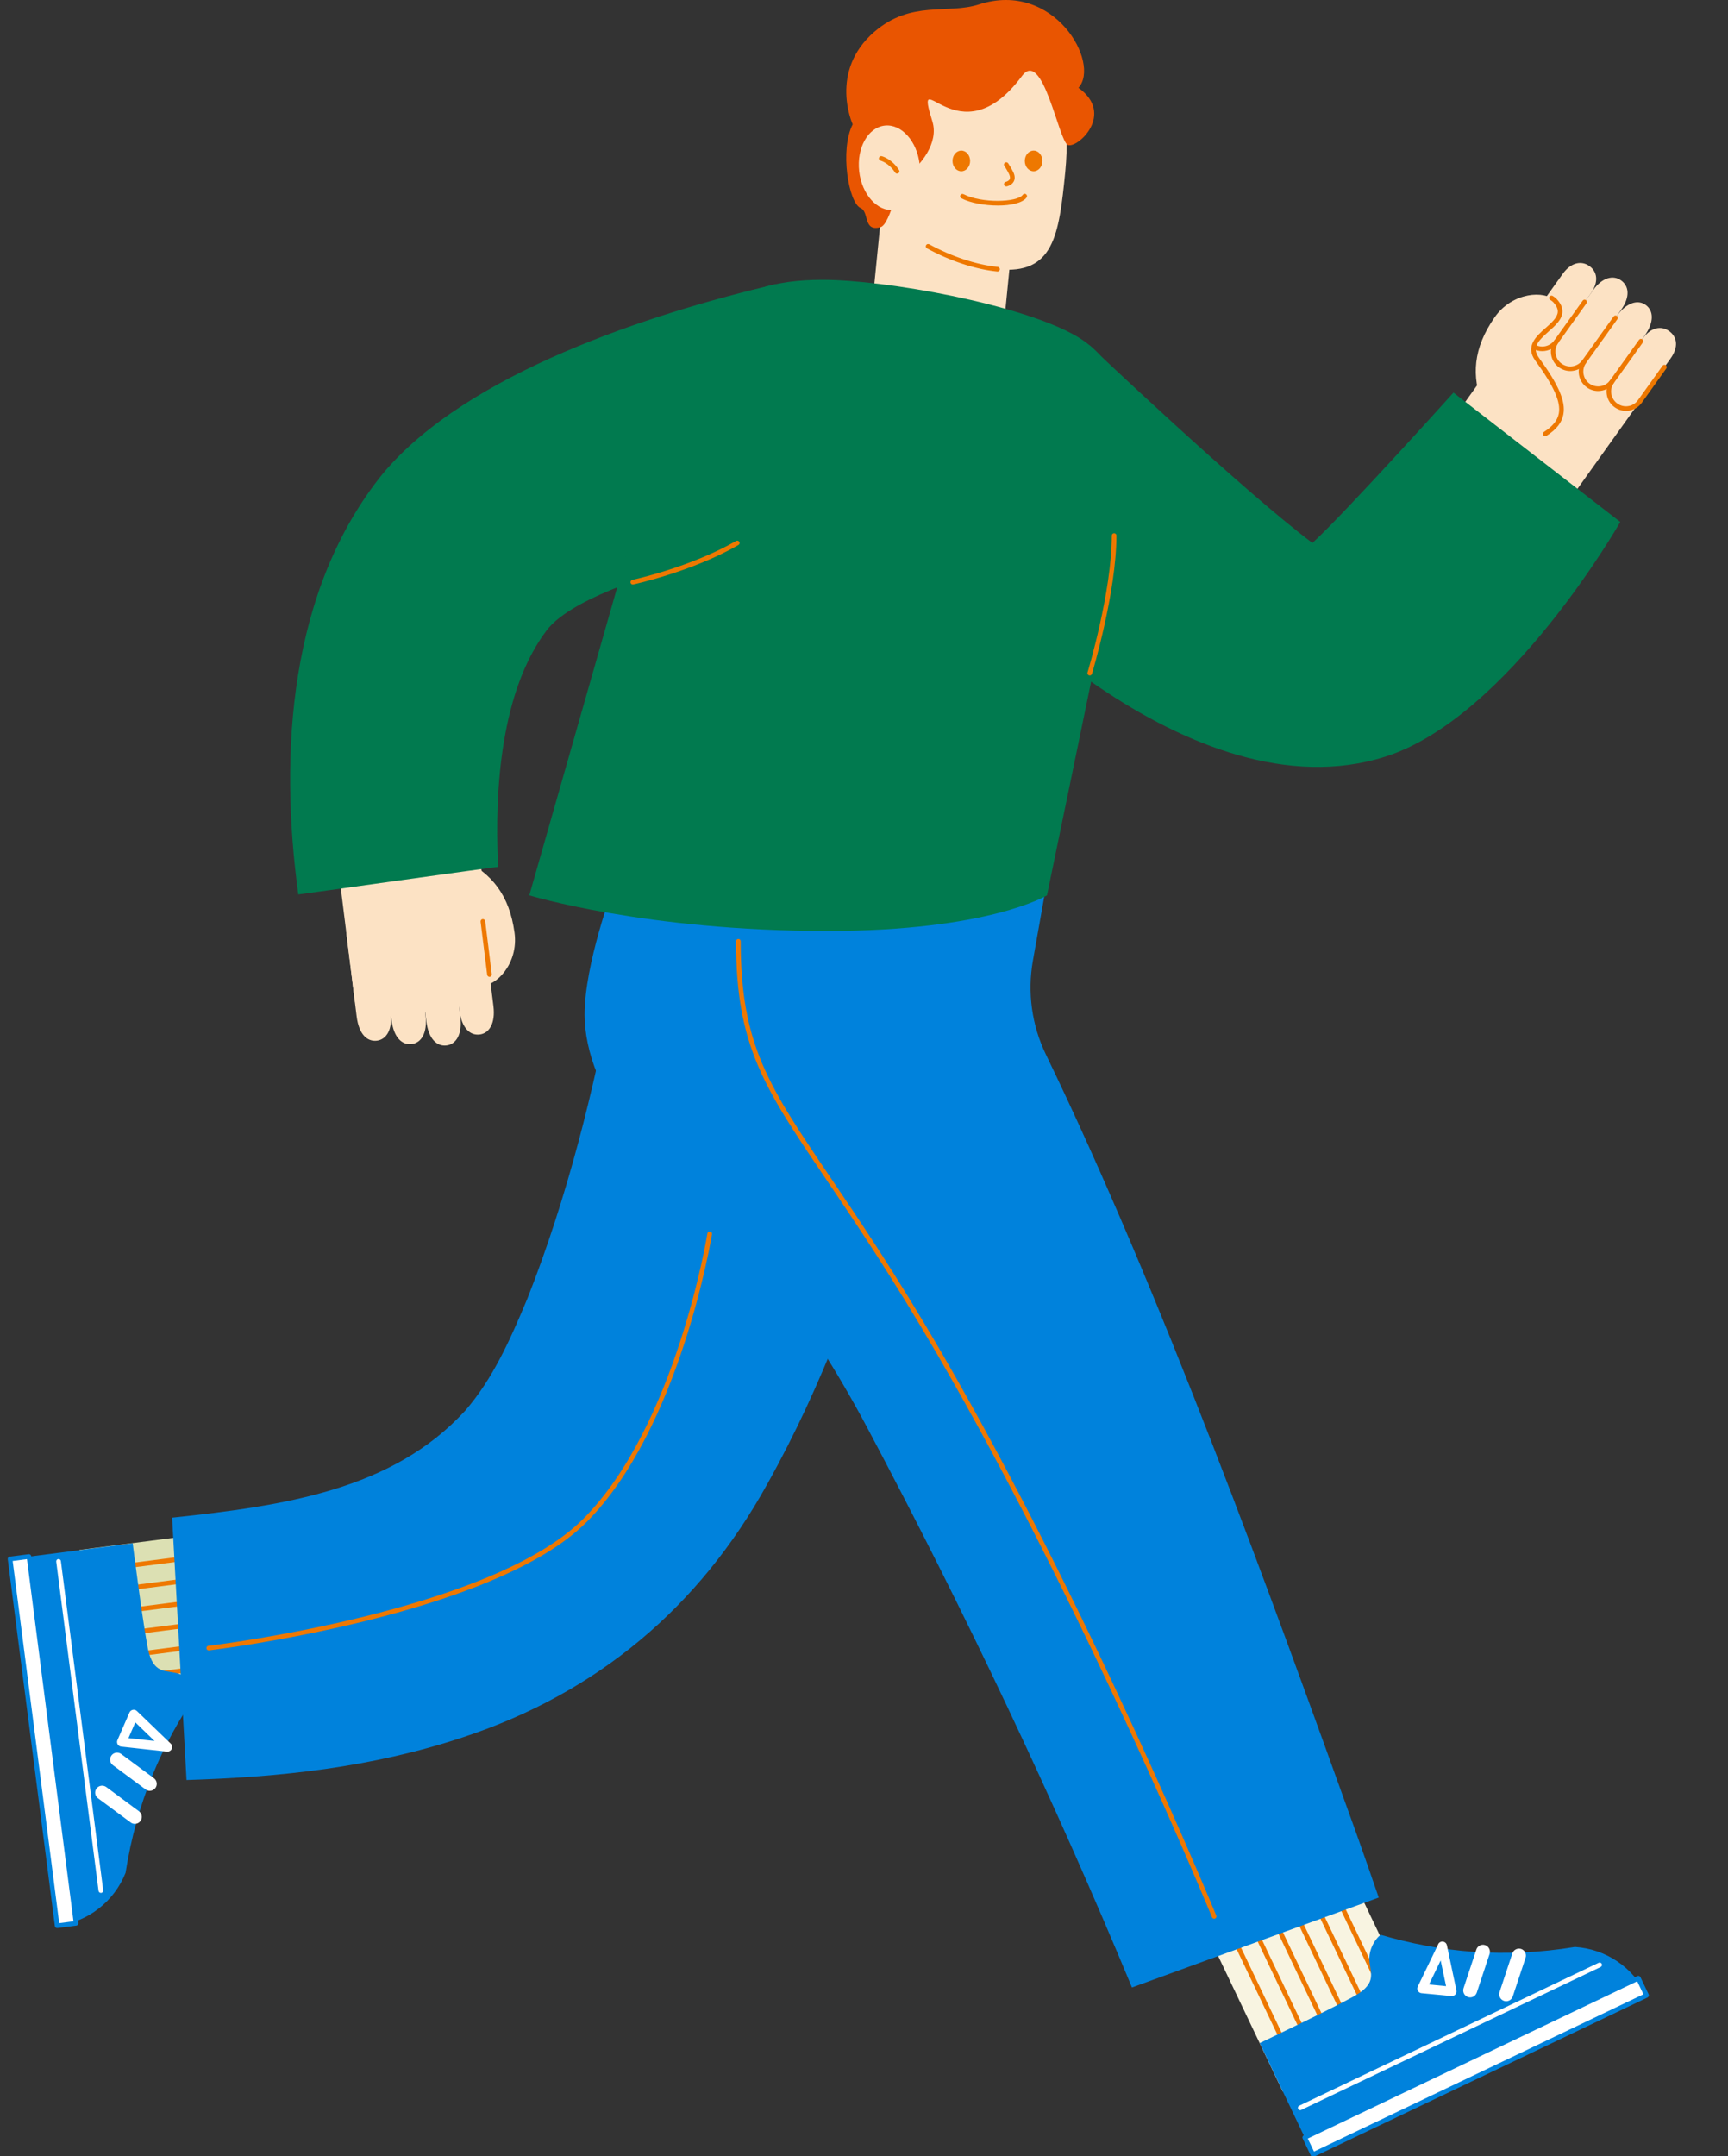 <svg width="93" height="116" viewBox="0 0 93 116" fill="none" xmlns="http://www.w3.org/2000/svg">
<rect x="0" y="0" width="93" height="116" fill="#333333" stroke="none"/>
<g clip-path="url(#clip0_5287_26119)">
<path d="M70.501 96.242L76.555 108.928L69.035 112.516L62.982 99.83L70.501 96.242Z" fill="#F8F4E1"/>
<path d="M64.165 99.277L70.219 111.963L69.994 112.07L63.94 99.385L64.165 99.277Z" fill="#EE7800"/>
<path d="M65.246 98.753L71.297 111.439L71.072 111.547L65.02 98.86L65.246 98.753Z" fill="#EE7800"/>
<path d="M66.322 98.248L72.375 110.934L72.15 111.041L66.096 98.355L66.322 98.248Z" fill="#EE7800"/>
<path d="M67.4 97.732L73.453 110.418L73.228 110.525L67.174 97.84L67.4 97.732Z" fill="#EE7800"/>
<path d="M68.478 97.221L74.531 109.906L74.306 110.014L68.253 97.328L68.478 97.221Z" fill="#EE7800"/>
<path d="M69.556 96.705L75.609 109.391L75.384 109.498L69.331 96.812L69.556 96.705Z" fill="#EE7800"/>
<path d="M73.696 105.331C73.703 104.902 73.944 104.377 74.28 104.113L74.309 104.09C77.528 105.039 80.973 105.365 84.762 104.743C86.424 104.847 87.9 105.843 88.617 107.346L70.662 115.915L67.799 109.914C67.799 109.914 72.523 107.67 73.172 107.215C74.138 106.539 73.684 106.025 73.694 105.333L73.696 105.331Z" fill="#0082DC"/>
<path d="M69.922 113.285L86.039 105.594C86.101 105.565 86.177 105.59 86.206 105.654C86.236 105.715 86.211 105.791 86.147 105.821L70.029 113.512C70.013 113.52 69.993 113.524 69.977 113.524C69.93 113.524 69.886 113.499 69.865 113.452C69.835 113.391 69.86 113.315 69.924 113.285H69.922Z" fill="white"/>
<path d="M81.394 105.089C81.46 104.893 81.671 104.787 81.868 104.85C82.064 104.916 82.17 105.127 82.107 105.324L81.417 107.405C81.364 107.561 81.219 107.663 81.062 107.663C81.024 107.663 80.984 107.657 80.944 107.644C80.747 107.578 80.641 107.367 80.705 107.17L81.394 105.089Z" fill="white"/>
<path d="M79.457 104.881C79.522 104.685 79.734 104.579 79.93 104.644C80.127 104.71 80.233 104.921 80.169 105.118L79.48 107.199C79.427 107.355 79.281 107.457 79.124 107.457C79.084 107.457 79.046 107.451 79.006 107.438C78.809 107.372 78.704 107.161 78.767 106.964L79.457 104.883V104.881Z" fill="white"/>
<path d="M77.402 104.594C77.448 104.497 77.552 104.442 77.657 104.455C77.763 104.468 77.85 104.546 77.871 104.652L78.385 107.081C78.402 107.16 78.381 107.24 78.328 107.299C78.279 107.352 78.212 107.384 78.142 107.384C78.133 107.384 78.127 107.384 78.118 107.384L76.505 107.231C76.422 107.223 76.351 107.176 76.311 107.105C76.27 107.033 76.268 106.946 76.304 106.874L77.404 104.597L77.402 104.594ZM77.827 106.851L77.535 105.47L76.909 106.764L77.827 106.851Z" fill="white"/>
<path d="M88.175 106.418L88.617 107.344L70.662 115.912L70.221 114.986L88.175 106.418Z" fill="white"/>
<path d="M70.165 114.878L88.121 106.309C88.182 106.28 88.258 106.305 88.288 106.368L88.73 107.295C88.744 107.324 88.746 107.358 88.734 107.39C88.723 107.421 88.7 107.447 88.67 107.462L70.715 116.03C70.698 116.039 70.679 116.043 70.662 116.043C70.616 116.043 70.571 116.017 70.55 115.971L70.108 115.045C70.093 115.015 70.091 114.981 70.104 114.95C70.114 114.918 70.138 114.893 70.167 114.878H70.165ZM70.719 115.751L88.448 107.29L88.114 106.59L70.385 115.051L70.719 115.751Z" fill="#0082DC"/>
<path d="M18.22 81.592L19.281 89.856L5.34 91.646L4.278 83.383L18.22 81.592Z" fill="#DCE0B3"/>
<path d="M18.359 82.635L18.391 82.883L4.449 84.674L4.417 84.426L18.359 82.635Z" fill="#EE7800"/>
<path d="M18.5 83.823L18.531 84.07L4.59 85.861L4.558 85.614L18.5 83.823Z" fill="#EE7800"/>
<path d="M18.656 85.006L18.688 85.254L4.746 87.045L4.714 86.797L18.656 85.006Z" fill="#EE7800"/>
<path d="M18.812 86.194L18.844 86.441L4.902 88.232L4.87 87.985L18.812 86.194Z" fill="#EE7800"/>
<path d="M18.968 87.377L19 87.625L5.059 89.416L5.027 89.168L18.968 87.377Z" fill="#EE7800"/>
<path d="M19.109 88.561L19.141 88.809L5.199 90.6L5.167 90.352L19.109 88.561Z" fill="#EE7800"/>
<path d="M8.027 88.972C8.37 90.103 8.998 89.83 9.653 90.056C10.059 90.196 10.482 90.589 10.628 90.993L10.641 91.029C8.733 93.789 7.35 96.961 6.758 100.756C6.141 102.304 4.734 103.393 3.081 103.607L0.545 83.875L7.141 83.027C7.141 83.027 7.799 88.217 8.027 88.974V88.972Z" fill="#0082DC"/>
<path d="M3.137 83.875C3.204 83.867 3.268 83.915 3.276 83.983L5.554 101.695C5.562 101.763 5.514 101.826 5.446 101.835C5.44 101.835 5.435 101.835 5.429 101.835C5.368 101.835 5.313 101.788 5.304 101.725L3.027 84.013C3.018 83.945 3.067 83.882 3.135 83.873L3.137 83.875Z" fill="white"/>
<path d="M5.72 96.14L7.481 97.445C7.648 97.567 7.682 97.802 7.559 97.969C7.485 98.069 7.373 98.121 7.257 98.121C7.179 98.121 7.1 98.098 7.035 98.047L5.273 96.743C5.106 96.62 5.072 96.385 5.195 96.218C5.318 96.051 5.552 96.017 5.72 96.14Z" fill="white"/>
<path d="M6.524 94.363L8.286 95.667C8.453 95.79 8.487 96.025 8.364 96.192C8.29 96.291 8.178 96.344 8.062 96.344C7.983 96.344 7.905 96.321 7.84 96.27L6.078 94.965C5.911 94.843 5.877 94.608 6 94.441C6.122 94.274 6.357 94.24 6.524 94.363Z" fill="white"/>
<path d="M6.967 92.132C6.999 92.058 7.067 92.002 7.147 91.986C7.227 91.969 7.31 91.994 7.369 92.051L9.19 93.806C9.266 93.88 9.287 93.995 9.243 94.092C9.2 94.181 9.112 94.236 9.016 94.236C9.008 94.236 8.997 94.236 8.989 94.236L6.521 93.965C6.443 93.957 6.371 93.91 6.333 93.842C6.293 93.772 6.288 93.69 6.32 93.618L6.967 92.132ZM8.316 93.66L7.282 92.662L6.914 93.508L8.319 93.662L8.316 93.66Z" fill="white"/>
<path d="M1.559 83.742L4.094 103.475L3.077 103.605L0.542 83.873L1.559 83.742Z" fill="white"/>
<path d="M0.526 83.745L1.543 83.614C1.61 83.606 1.674 83.654 1.682 83.722L4.218 103.454C4.222 103.488 4.213 103.519 4.192 103.547C4.171 103.574 4.142 103.589 4.11 103.595L3.093 103.727C3.093 103.727 3.082 103.727 3.076 103.727C3.014 103.727 2.959 103.68 2.953 103.617L0.418 83.885C0.413 83.851 0.422 83.819 0.443 83.792C0.464 83.766 0.494 83.75 0.526 83.745ZM3.186 103.462L3.955 103.363L1.452 83.879L0.682 83.978L3.186 103.462Z" fill="#0082DC"/>
<path d="M26.556 54.127C26.672 55.064 26.321 55.593 25.816 55.654C25.31 55.717 24.847 55.33 24.727 54.353L23.993 48.445L25.822 48.219L26.556 54.127Z" fill="#FCE2C4"/>
<path d="M24.774 54.716C24.891 55.653 24.54 56.181 24.034 56.243C23.529 56.306 23.066 55.919 22.945 54.942L22.366 50.273L24.195 50.047L24.774 54.716Z" fill="#FCE2C4"/>
<path d="M22.899 54.641C23.016 55.578 22.665 56.107 22.159 56.168C21.654 56.231 21.191 55.844 21.07 54.867L20.59 50.998L22.419 50.772L22.899 54.641Z" fill="#FCE2C4"/>
<path d="M21.024 54.46C21.141 55.397 20.79 55.925 20.284 55.987C19.779 56.05 19.316 55.663 19.195 54.686L18.627 50.095L20.456 49.869L21.024 54.46Z" fill="#FCE2C4"/>
<path d="M26.447 51.118C26.641 52.684 25.529 54.114 23.96 54.309L20.361 54.755C19.733 54.833 19.162 54.387 19.084 53.761L17.722 42.794L25.296 41.855L26.447 51.12V51.118Z" fill="#FCE2C4"/>
<path d="M24.976 46.271C26.459 47 27.417 48.149 27.692 50.179C27.918 51.841 26.679 53.09 25.898 53.025C24.16 52.879 26.135 50.386 24.479 50.054C21.853 49.529 21.045 48.897 21.439 47.396C22.007 45.224 24.114 45.846 24.974 46.269L24.976 46.271Z" fill="#FCE2C4"/>
<path d="M25.973 49.447C26.041 49.439 26.104 49.488 26.113 49.555L26.468 52.414C26.476 52.482 26.428 52.545 26.36 52.554C26.356 52.554 26.349 52.554 26.345 52.554C26.284 52.554 26.229 52.507 26.22 52.444L25.865 49.585C25.857 49.517 25.905 49.454 25.973 49.445V49.447Z" fill="#EE7800"/>
<path d="M25.019 75.913C26.537 74.171 27.465 72.05 28.379 69.872C30.506 64.494 31.984 58.616 33.039 52.883L49.938 56.302L49.821 56.795C49.301 58.916 48.713 61.031 48.083 63.116C46.322 68.846 44.281 74.503 41.306 79.819C37.639 86.468 32.136 91.086 24.917 93.463C19.971 95.104 15.035 95.609 10.038 95.763L9.264 81.648C15.298 81.01 21.119 80.153 25.016 75.913H25.019Z" fill="#0082DC"/>
<path d="M56.288 47.744L55.592 51.671C55.288 53.388 55.527 55.158 56.288 56.727C62.499 69.553 68.369 85.757 73.057 98.8C73.345 99.606 73.926 101.274 74.203 102.086L60.921 106.923C56.77 96.916 51.915 86.664 46.673 76.806C43.501 70.838 39.417 65.351 34.325 60.906C32.38 59.208 31.462 56.51 31.462 54.594C31.462 51.859 33.004 47.742 33.004 47.742H56.288V47.744Z" fill="#0082DC"/>
<path d="M39.739 50.516C39.809 50.516 39.864 50.571 39.864 50.64C39.864 56.212 41.37 58.433 44.666 63.303C46.255 65.646 48.23 68.564 50.666 72.753C58.589 86.378 65.392 102.887 65.46 103.054C65.485 103.117 65.456 103.191 65.392 103.217C65.377 103.223 65.36 103.225 65.346 103.225C65.297 103.225 65.25 103.196 65.229 103.147C65.162 102.982 58.365 86.488 50.45 72.878C48.018 68.695 46.045 65.783 44.459 63.442C41.133 58.53 39.612 56.289 39.612 50.64C39.612 50.571 39.667 50.516 39.737 50.516H39.739Z" fill="#EE7800"/>
<path d="M11.222 88.542C11.372 88.525 26.388 86.717 31.381 81.722C36.378 76.725 38.057 66.463 38.071 66.359C38.082 66.291 38.148 66.245 38.215 66.255C38.283 66.266 38.329 66.329 38.319 66.399C38.302 66.503 36.61 76.846 31.556 81.9C26.5 86.956 11.402 88.772 11.249 88.789C11.245 88.789 11.239 88.789 11.235 88.789C11.171 88.789 11.118 88.743 11.11 88.679C11.101 88.611 11.15 88.548 11.22 88.54L11.222 88.542Z" fill="#EE7800"/>
<path d="M51.946 2.228C55.05 2.302 57.915 3.361 57.33 9.268C56.993 12.655 56.718 14.785 53.69 14.485C50.662 14.184 46.029 11.57 46.365 8.181C46.701 4.793 48.905 2.156 51.948 2.228H51.946Z" fill="#FCE2C4"/>
<path d="M47.52 10.599L54.641 11.305L53.734 20.454L46.613 19.749L47.52 10.599Z" fill="#FCE2C4"/>
<path d="M50.01 13.141C51.211 13.801 52.556 14.245 53.7 14.359C53.768 14.365 53.818 14.427 53.812 14.496C53.806 14.56 53.751 14.608 53.687 14.608C53.683 14.608 53.679 14.608 53.675 14.608C52.499 14.492 51.12 14.037 49.889 13.361C49.828 13.327 49.807 13.251 49.841 13.192C49.874 13.13 49.951 13.109 50.01 13.143V13.141Z" fill="#EE7800"/>
<path d="M47.061 1.708C49.038 -0 51.007 0.782 52.686 0.239C56.744 -1.075 59.245 3.402 58.042 4.724C60.019 6.143 57.991 7.997 57.473 7.8C56.98 7.612 56.128 2.577 55.003 4.087C51.567 8.706 49.114 3.093 50.182 6.542C50.527 7.657 49.602 8.902 48.649 9.549C48.387 9.539 47.934 12.066 47.391 12.22C46.443 12.489 46.788 11.393 46.316 11.192C45.673 10.918 45.185 8.071 45.891 6.69C45.891 6.69 44.584 3.846 47.059 1.708H47.061Z" fill="#E95501"/>
<path d="M47.616 6.757C48.515 6.658 49.356 7.593 49.496 8.847C49.636 10.101 49.02 11.198 48.119 11.297C47.221 11.397 46.379 10.462 46.239 9.208C46.1 7.954 46.715 6.857 47.616 6.757Z" fill="#FCE2C4"/>
<path d="M47.456 8.402C47.477 8.408 47.993 8.539 48.386 9.148C48.424 9.205 48.407 9.283 48.348 9.321C48.327 9.334 48.303 9.34 48.28 9.34C48.24 9.34 48.2 9.321 48.175 9.283C47.838 8.761 47.398 8.645 47.394 8.645C47.327 8.628 47.286 8.56 47.303 8.495C47.32 8.427 47.386 8.387 47.453 8.402H47.456Z" fill="#EE7800"/>
<path d="M84.099 14.741C84.555 14.101 85.124 14.016 85.539 14.312C85.953 14.608 86.076 15.145 85.598 15.813L83.762 18.381C83.466 18.795 82.891 18.89 82.477 18.594C82.062 18.298 81.967 17.723 82.263 17.308L84.099 14.741Z" fill="#FCE2C4"/>
<path d="M85.736 15.614C86.24 14.907 86.834 14.789 87.246 15.085C87.661 15.381 87.76 15.95 87.236 16.686L85.258 19.452C84.962 19.866 84.387 19.961 83.973 19.665C83.558 19.369 83.463 18.794 83.759 18.38L85.736 15.614Z" fill="#FCE2C4"/>
<path d="M86.99 17.027C87.54 16.259 88.155 16.107 88.567 16.403C88.982 16.699 89.062 17.297 88.489 18.099L86.757 20.522C86.461 20.937 85.886 21.032 85.471 20.736C85.057 20.44 84.962 19.864 85.258 19.45L86.99 17.027Z" fill="#FCE2C4"/>
<path d="M88.408 18.217C88.854 17.593 89.416 17.515 89.831 17.811C90.245 18.107 90.372 18.638 89.907 19.289L88.257 21.596C87.962 22.011 87.386 22.106 86.972 21.81C86.557 21.514 86.462 20.938 86.758 20.524L88.408 18.217Z" fill="#FCE2C4"/>
<path d="M85.994 16.561L88.944 18.671C89.457 19.039 89.576 19.754 89.208 20.267L82.693 29.382L76.484 24.943L82.001 17.225C82.919 15.939 84.706 15.643 85.992 16.561H85.994Z" fill="#FCE2C4"/>
<path d="M83.689 16.188C84.869 17.471 81.727 17.97 82.721 19.334C84.296 21.5 84.463 22.513 83.156 23.35C81.266 24.562 80.139 22.678 79.792 21.783C79.196 20.242 79.27 18.749 80.441 17.07C81.401 15.695 83.159 15.613 83.687 16.188H83.689Z" fill="#FCE2C4"/>
<path d="M83.183 17.646C83.513 17.354 83.822 17.079 83.839 16.777C83.847 16.616 83.769 16.449 83.604 16.267C83.56 16.219 83.503 16.174 83.437 16.136C83.378 16.102 83.357 16.026 83.391 15.965C83.424 15.906 83.501 15.885 83.562 15.918C83.651 15.969 83.727 16.029 83.788 16.096C84.002 16.329 84.101 16.555 84.088 16.788C84.067 17.194 83.704 17.517 83.35 17.83C82.76 18.352 82.433 18.71 82.828 19.253C83.89 20.712 84.27 21.594 84.139 22.294C84.057 22.736 83.767 23.104 83.232 23.447C83.211 23.459 83.188 23.466 83.164 23.466C83.124 23.466 83.082 23.445 83.059 23.409C83.021 23.352 83.037 23.273 83.097 23.235C83.57 22.931 83.824 22.618 83.894 22.245C84.01 21.628 83.632 20.776 82.627 19.397C82.069 18.63 82.689 18.082 83.186 17.64L83.183 17.646Z" fill="#EE7800"/>
<path d="M83.833 18.28C83.89 18.32 83.903 18.398 83.862 18.453C83.737 18.626 83.689 18.838 83.725 19.047C83.761 19.257 83.875 19.441 84.048 19.565C84.222 19.69 84.433 19.739 84.643 19.703C84.852 19.669 85.036 19.553 85.161 19.379L86.844 17.026C86.884 16.969 86.962 16.956 87.017 16.996C87.074 17.036 87.087 17.114 87.047 17.169L85.364 19.523C85.201 19.751 84.96 19.902 84.685 19.946C84.628 19.956 84.569 19.961 84.511 19.961C84.296 19.961 84.084 19.893 83.905 19.766C83.435 19.43 83.327 18.777 83.661 18.307C83.702 18.25 83.78 18.237 83.835 18.277L83.833 18.28Z" fill="#EE7800"/>
<path d="M85.333 19.354C85.39 19.394 85.403 19.472 85.363 19.527C85.107 19.884 85.189 20.383 85.547 20.639C85.904 20.895 86.403 20.813 86.659 20.455L88.211 18.284C88.251 18.226 88.329 18.214 88.385 18.254C88.442 18.294 88.454 18.372 88.414 18.427L86.862 20.599C86.659 20.884 86.335 21.037 86.01 21.037C85.798 21.037 85.587 20.973 85.403 20.842C84.933 20.506 84.826 19.852 85.16 19.383C85.2 19.326 85.278 19.313 85.333 19.354Z" fill="#EE7800"/>
<path d="M86.829 20.422C86.886 20.462 86.899 20.541 86.859 20.598C86.736 20.771 86.685 20.983 86.721 21.192C86.755 21.401 86.871 21.585 87.045 21.71C87.218 21.833 87.43 21.884 87.639 21.848C87.849 21.814 88.032 21.698 88.157 21.524L89.477 19.678C89.517 19.621 89.595 19.608 89.65 19.648C89.707 19.689 89.72 19.767 89.68 19.822L88.36 21.668C88.197 21.896 87.956 22.046 87.681 22.091C87.624 22.101 87.565 22.106 87.508 22.106C87.292 22.106 87.081 22.038 86.901 21.911C86.673 21.748 86.523 21.507 86.478 21.232C86.432 20.957 86.497 20.68 86.66 20.452C86.7 20.395 86.778 20.382 86.833 20.422H86.829Z" fill="#EE7800"/>
<path d="M82.63 18.549C82.981 18.737 83.421 18.633 83.653 18.31L85.18 16.174C85.22 16.117 85.298 16.104 85.353 16.145C85.41 16.185 85.423 16.263 85.383 16.318L83.856 18.454C83.653 18.737 83.332 18.891 83.002 18.891C82.835 18.891 82.665 18.851 82.511 18.769C82.45 18.737 82.427 18.661 82.46 18.6C82.492 18.538 82.568 18.515 82.63 18.549Z" fill="#EE7800"/>
<path d="M41.757 15.287L46.094 28.297C45.038 28.468 31.803 30.773 29.422 33.911C26.975 37.138 26.612 42.437 26.802 46.465L26.808 46.575V46.622L26.812 46.639C26.829 46.609 16.059 48.13 16.055 48.121C15.015 40.534 15.548 31.729 20.612 25.471C25.148 20.056 35.011 16.873 41.759 15.285L41.757 15.287Z" fill="#017A4F"/>
<path d="M70.635 29.209C72.388 27.608 78.224 21.123 78.224 21.123L87.203 28.08C87.203 28.08 81.212 38.592 74.555 40.707C64.151 44.012 52.119 31.573 49.861 28.291L58.651 18.594C58.651 18.594 66.846 26.369 70.635 29.211V29.209Z" fill="#017A4F"/>
<path d="M44.267 15.055C47.659 15.055 54.936 16.355 57.919 18.076C60.903 19.798 61.443 23.816 60.624 27.474L56.348 48.168C56.348 48.168 53.223 50.086 44.508 50.086C34.764 50.086 28.486 48.168 28.486 48.168L36.111 21.46C37.498 17.586 38.896 15.053 44.265 15.055H44.267Z" fill="#017A4F"/>
<path d="M59.836 28.812C59.836 28.742 59.891 28.688 59.961 28.688C60.031 28.688 60.086 28.742 60.086 28.812C60.086 31.887 58.781 36.207 58.769 36.252C58.752 36.304 58.703 36.34 58.648 36.34C58.635 36.34 58.625 36.34 58.612 36.334C58.547 36.315 58.508 36.245 58.53 36.178C58.542 36.135 59.836 31.849 59.836 28.812Z" fill="#EE7800"/>
<path d="M34.032 31.196C34.064 31.19 37.157 30.521 39.617 29.102C39.676 29.069 39.752 29.088 39.788 29.149C39.822 29.208 39.803 29.284 39.742 29.32C37.246 30.76 34.114 31.435 34.083 31.444C34.074 31.444 34.066 31.446 34.057 31.446C34 31.446 33.947 31.405 33.935 31.346C33.92 31.279 33.964 31.213 34.032 31.198V31.196Z" fill="#EE7800"/>
<path d="M51.858 10.447C52.827 10.946 54.751 10.895 55.047 10.479C55.087 10.422 55.166 10.409 55.22 10.449C55.278 10.489 55.29 10.568 55.25 10.623C55.036 10.921 54.406 11.058 53.706 11.058C53.006 11.058 52.226 10.921 51.742 10.669C51.681 10.637 51.657 10.561 51.689 10.5C51.721 10.439 51.797 10.415 51.858 10.447Z" fill="#EE7800"/>
<path d="M51.737 8.102C51.999 8.102 52.211 8.351 52.211 8.658C52.211 8.964 51.999 9.214 51.737 9.214C51.475 9.214 51.264 8.964 51.264 8.658C51.264 8.351 51.475 8.102 51.737 8.102Z" fill="#EE7800"/>
<path d="M55.628 8.102C55.89 8.102 56.102 8.351 56.102 8.658C56.102 8.964 55.89 9.214 55.628 9.214C55.366 9.214 55.154 8.964 55.154 8.658C55.154 8.351 55.366 8.102 55.628 8.102Z" fill="#EE7800"/>
<path d="M54.05 8.924C54.012 8.867 54.029 8.789 54.088 8.751C54.145 8.713 54.224 8.73 54.262 8.789C54.27 8.802 54.454 9.087 54.541 9.275C54.625 9.461 54.632 9.624 54.56 9.762C54.452 9.971 54.207 10.024 54.181 10.028C54.173 10.028 54.166 10.03 54.158 10.03C54.099 10.03 54.048 9.988 54.035 9.929C54.023 9.861 54.067 9.795 54.133 9.783C54.175 9.774 54.293 9.732 54.338 9.645C54.372 9.58 54.363 9.489 54.312 9.377C54.234 9.205 54.054 8.924 54.052 8.922L54.05 8.924Z" fill="#EE7800"/>
</g>
<defs>
<clipPath id="clip0_5287_26119">
<rect width="93" height="116" fill="white" transform="matrix(-1 0 0 1 93 0)"/>
</clipPath>
</defs>
</svg>
